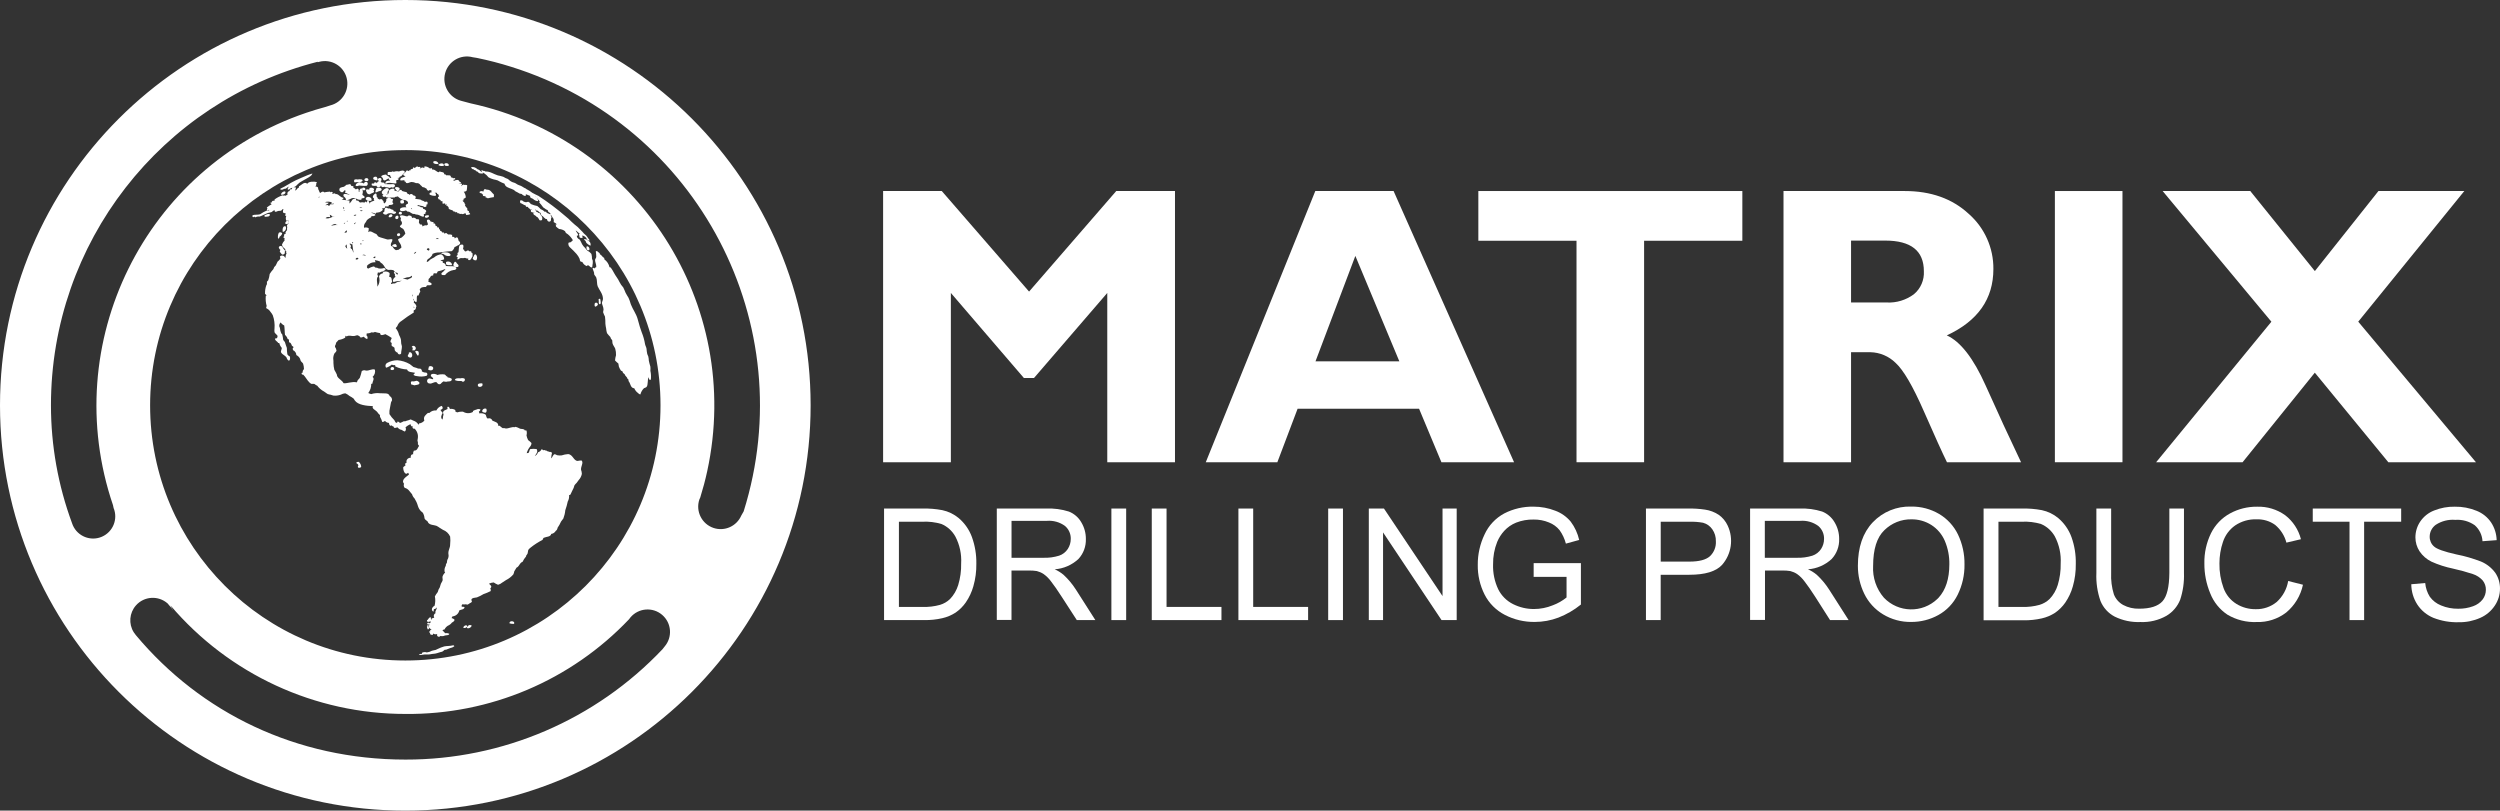 <?xml version="1.0" encoding="UTF-8"?> <svg xmlns="http://www.w3.org/2000/svg" id="Layer_2" viewBox="0 0 607.37 196.94"><rect x="0" y="0" width="607.37" height="196.94" fill="#333333" stroke="none"/><defs><style>.cls-1{fill:#fff;}</style></defs><g id="Layer_1-2"><path class="cls-1" d="M250.01,70.84l21.18-24.43h14.27v65.89h-16.45v-41.13l-17.8,20.66h-2.46l-17.74-20.66v41.13h-16.46V46.41h14.25l21.21,24.43Z"></path><path class="cls-1" d="M338.57,46.41l29.27,65.89h-17.65l-5.43-13h-29.51l-4.92,13h-17.39l26.61-65.89h19.02ZM339.96,87.77l-10.68-25.6-9.68,25.61h20.36Z"></path><path class="cls-1" d="M423.3,46.41v12.08h-23.87v53.81h-16.42v-53.81h-23.85v-12.08h64.14Z"></path><path class="cls-1" d="M433.3,46.41h29.43c6.38,0,11.57,1.85,15.56,5.54,3.86,3.38,6.05,8.28,6,13.41,0,7.26-3.77,12.63-11.32,16.12,3.33,1.51,6.48,5.56,9.43,12.16,2.95,6.6,5.82,12.82,8.61,18.66h-18c-1.07-2.17-2.95-6.3-5.62-12.4-2.67-6.1-4.96-10.01-6.86-11.74-1.63-1.61-3.82-2.54-6.11-2.59h-4.71v26.73h-16.41V46.41ZM449.71,58.49v15h8.68c2.36.12,4.68-.59,6.58-2,1.65-1.37,2.55-3.45,2.43-5.59,0-4.97-3.13-7.45-9.39-7.45h-8.3v.04Z"></path><path class="cls-1" d="M515.65,46.41v65.89h-16.42V46.41h16.42Z"></path><path class="cls-1" d="M598.7,46.41l-25.77,31.74,28.6,34.15h-21.29l-17.86-21.76-17.55,21.76h-21l28-34.14-26.42-31.75h21.29l15.69,19.45,15.45-19.45h20.86Z"></path><path class="cls-1" d="M214.78,150.65v-27.1h9.33c1.62-.04,3.23.09,4.82.39,1.47.31,2.85.98,4,1.94,1.45,1.24,2.56,2.83,3.21,4.63.74,2.07,1.1,4.25,1.06,6.44.03,1.85-.21,3.69-.72,5.47-.39,1.41-1.02,2.74-1.85,3.95-.67.96-1.51,1.79-2.47,2.46-.99.64-2.08,1.1-3.23,1.36-1.43.33-2.89.48-4.35.46h-9.8ZM218.37,147.45h5.79c1.42.05,2.84-.12,4.21-.5.91-.27,1.74-.75,2.43-1.41.93-.97,1.61-2.15,2-3.43.51-1.69.75-3.45.71-5.22.13-2.26-.35-4.52-1.4-6.53-.76-1.37-1.95-2.45-3.39-3.06-1.5-.44-3.07-.63-4.64-.55h-5.69v20.7h-.02Z"></path><path class="cls-1" d="M242.17,150.65v-27.1h12c1.87-.08,3.73.17,5.51.73,1.26.5,2.32,1.41,3,2.58.75,1.23,1.14,2.64,1.13,4.08.06,1.79-.58,3.54-1.8,4.86-1.58,1.47-3.62,2.36-5.77,2.51.78.35,1.51.8,2.16,1.35,1.15,1.07,2.16,2.28,3,3.6l4.71,7.38h-4.51l-3.65-5.64c-1.05-1.63-1.91-2.87-2.59-3.73-.51-.7-1.12-1.31-1.82-1.81-.5-.33-1.06-.57-1.64-.72-.66-.11-1.33-.15-2-.13h-4.16v12h-3.59l.02.04ZM245.76,135.51h7.71c1.3.05,2.6-.13,3.84-.51.87-.29,1.61-.87,2.11-1.63.47-.72.72-1.57.72-2.43.04-1.21-.48-2.37-1.4-3.16-1.27-.93-2.84-1.37-4.41-1.24h-8.58v9-.03Z"></path><path class="cls-1" d="M270.01,150.65v-27.1h3.59v27.1h-3.59Z"></path><path class="cls-1" d="M279.82,150.65v-27.1h3.59v23.9h13.34v3.2h-16.93Z"></path><path class="cls-1" d="M300.87,150.65v-27.1h3.59v23.9h13.34v3.2h-16.93Z"></path><path class="cls-1" d="M322.68,150.65v-27.1h3.59v27.1h-3.59Z"></path><path class="cls-1" d="M332.55,150.65v-27.1h3.68l14.23,21.27v-21.27h3.44v27.1h-3.68l-14.21-21.3v21.29h-3.46Z"></path><path class="cls-1" d="M372.6,140v-3.18h11.48v10.05c-1.64,1.33-3.48,2.4-5.45,3.17-1.84.7-3.8,1.06-5.77,1.06-2.52.03-5.01-.55-7.25-1.71-2.12-1.09-3.85-2.81-4.93-4.94-1.13-2.24-1.7-4.72-1.66-7.23-.02-2.55.55-5.08,1.65-7.38.99-2.17,2.66-3.95,4.76-5.09,2.21-1.14,4.67-1.71,7.15-1.66,1.82,0,3.62.33,5.31,1,1.45.54,2.73,1.46,3.72,2.65.99,1.32,1.68,2.83,2.05,4.44l-3.23.89c-.31-1.17-.82-2.27-1.52-3.25-.68-.85-1.58-1.5-2.59-1.89-1.18-.49-2.45-.73-3.73-.71-1.45-.03-2.9.22-4.25.75-1.1.44-2.09,1.13-2.89,2-.72.79-1.3,1.7-1.71,2.68-.69,1.73-1.03,3.59-1,5.45-.07,2.09.36,4.17,1.25,6.06.78,1.57,2.06,2.84,3.63,3.62,1.57.78,3.3,1.19,5.06,1.18,1.56,0,3.11-.31,4.55-.9,1.22-.45,2.35-1.09,3.36-1.91v-5h-8v-.15Z"></path><path class="cls-1" d="M399.88,150.65v-27.1h10.22c1.38-.03,2.76.06,4.12.26,1.2.17,2.34.6,3.35,1.27.94.67,1.69,1.57,2.17,2.62,1.48,3.18.93,6.92-1.38,9.55-1.47,1.59-4.12,2.39-7.95,2.39h-6.95v11h-3.59.01ZM403.47,136.44h7c2.31,0,3.96-.43,4.94-1.29,1-.94,1.54-2.27,1.46-3.64.03-1.04-.27-2.06-.86-2.91-.54-.79-1.34-1.35-2.26-1.6-1.1-.2-2.23-.28-3.35-.24h-6.93v9.69h0Z"></path><path class="cls-1" d="M425.18,150.65v-27.1h12c1.87-.08,3.73.17,5.51.73,1.26.5,2.32,1.41,3,2.58.75,1.23,1.14,2.64,1.13,4.08.06,1.8-.59,3.54-1.81,4.86-1.58,1.47-3.62,2.36-5.77,2.51.78.35,1.51.8,2.16,1.35,1.15,1.07,2.16,2.28,3,3.6l4.71,7.38h-4.51l-3.59-5.64c-1.05-1.63-1.91-2.87-2.59-3.73-.51-.7-1.12-1.31-1.82-1.81-.5-.33-1.06-.57-1.64-.72-.66-.11-1.33-.15-2-.13h-4.16v12h-3.59l-.03.04ZM428.77,135.51h7.71c1.3.05,2.6-.13,3.84-.51.87-.29,1.61-.87,2.11-1.63.47-.72.72-1.57.72-2.43.04-1.21-.48-2.37-1.4-3.16-1.27-.93-2.84-1.37-4.41-1.24h-8.58v9-.03Z"></path><path class="cls-1" d="M451.37,137.45c0-4.5,1.21-8.02,3.62-10.56,2.43-2.55,5.83-3.94,9.35-3.82,2.37-.03,4.71.59,6.76,1.79,1.99,1.18,3.59,2.92,4.59,5,1.08,2.27,1.62,4.76,1.58,7.27.04,2.55-.53,5.08-1.66,7.37-1.03,2.09-2.67,3.81-4.71,4.93-2.01,1.11-4.28,1.68-6.58,1.67-2.41.04-4.78-.6-6.84-1.85-1.97-1.19-3.56-2.93-4.56-5-1.03-2.12-1.56-4.44-1.55-6.8ZM455.07,137.5c-.16,2.82.78,5.59,2.63,7.72,3.51,3.66,9.33,3.79,12.99.28.09-.09.19-.18.28-.28,1.74-1.9,2.61-4.59,2.62-8.08.04-1.98-.34-3.96-1.12-5.78-.68-1.57-1.82-2.91-3.27-3.83-1.45-.91-3.12-1.38-4.83-1.36-2.45-.04-4.8.91-6.55,2.62-1.83,1.73-2.75,4.64-2.75,8.71Z"></path><path class="cls-1" d="M481.91,150.65v-27.1h9.33c1.62-.04,3.23.09,4.82.39,1.47.31,2.85.98,4,1.94,1.45,1.24,2.56,2.83,3.21,4.63.74,2.08,1.09,4.28,1.04,6.49.03,1.85-.21,3.69-.72,5.47-.39,1.41-1.02,2.74-1.85,3.95-.67.96-1.51,1.79-2.47,2.46-.99.64-2.08,1.1-3.23,1.36-1.43.32-2.89.48-4.35.46h-9.78v-.05ZM485.5,147.45h5.79c1.42.05,2.84-.12,4.21-.5.91-.27,1.74-.75,2.43-1.41.93-.97,1.61-2.15,2-3.43.51-1.69.75-3.45.71-5.22.13-2.26-.36-4.52-1.4-6.53-.76-1.37-1.95-2.45-3.39-3.06-1.5-.44-3.07-.63-4.64-.55h-5.69v20.7h-.02Z"></path><path class="cls-1" d="M527.01,123.55h3.58v15.66c.08,2.2-.23,4.4-.92,6.49-.65,1.64-1.82,3.01-3.34,3.91-1.93,1.09-4.12,1.61-6.33,1.51-2.15.09-4.29-.36-6.23-1.31-1.57-.82-2.79-2.16-3.46-3.8-.76-2.18-1.1-4.48-1-6.79v-15.67h3.59v15.64c-.08,1.76.14,3.52.66,5.2.42,1.1,1.22,2.01,2.25,2.58,1.2.64,2.55.95,3.91.91,2.67,0,4.55-.6,5.64-1.79s1.65-3.49,1.68-6.89v-15.65h-.03Z"></path><path class="cls-1" d="M555.91,141.15l3.59.91c-.56,2.64-1.99,5.01-4.06,6.74-2.05,1.58-4.58,2.4-7.16,2.32-2.5.11-4.97-.51-7.12-1.78-1.89-1.26-3.35-3.06-4.18-5.17-.96-2.3-1.45-4.77-1.43-7.26-.06-2.55.5-5.08,1.62-7.38,1.01-2.03,2.61-3.7,4.6-4.79,2.01-1.1,4.28-1.66,6.57-1.64,2.45-.08,4.85.65,6.84,2.07,1.89,1.46,3.24,3.51,3.83,5.83l-3.53.83c-.44-1.69-1.4-3.19-2.74-4.31-1.31-.94-2.9-1.41-4.51-1.35-1.85-.07-3.68.46-5.22,1.5-1.39.98-2.42,2.38-2.95,4-.57,1.68-.85,3.43-.85,5.2-.04,2.04.3,4.08,1,6,.58,1.6,1.68,2.96,3.13,3.85,1.41.86,3.02,1.3,4.67,1.28,1.85.05,3.66-.57,5.1-1.74,1.48-1.34,2.47-3.14,2.8-5.11Z"></path><path class="cls-1" d="M570.81,150.65v-23.9h-8.93v-3.2h21.48v3.2h-9v23.9h-3.55Z"></path><path class="cls-1" d="M585.82,141.94l3.38-.3c.1,1.19.49,2.33,1.12,3.34.69.95,1.64,1.68,2.73,2.11,1.32.55,2.73.82,4.16.8,1.23.02,2.46-.19,3.62-.61.93-.32,1.74-.9,2.34-1.67.5-.67.77-1.48.77-2.32.02-.81-.25-1.59-.74-2.23-.65-.74-1.5-1.3-2.44-1.6-1.58-.52-3.19-.96-4.82-1.32-1.8-.37-3.55-.93-5.23-1.69-1.17-.57-2.17-1.44-2.89-2.52-.65-1-1-2.17-1-3.37,0-1.36.4-2.7,1.16-3.83.83-1.23,2.01-2.18,3.4-2.71,1.59-.64,3.29-.95,5-.92,1.82-.03,3.62.31,5.31,1,1.44.57,2.68,1.57,3.54,2.86.83,1.27,1.29,2.75,1.33,4.27l-3.44.26c-.08-1.49-.76-2.89-1.88-3.88-1.38-.97-3.04-1.43-4.72-1.31-1.67-.14-3.33.28-4.74,1.19-.93.67-1.48,1.73-1.49,2.87-.02.92.36,1.8,1.05,2.4.67.63,2.47,1.27,5.41,1.93,2.05.4,4.05.98,6,1.73,1.39.58,2.6,1.54,3.49,2.76.76,1.14,1.15,2.48,1.13,3.85,0,1.45-.43,2.87-1.24,4.08-.87,1.32-2.11,2.37-3.56,3-1.64.73-3.42,1.09-5.22,1.06-2.1.06-4.2-.3-6.16-1.07-1.59-.66-2.95-1.78-3.9-3.22-.95-1.47-1.46-3.19-1.47-4.94Z"></path><path class="cls-1" d="M196.94,98.47c0,54.38-44.09,98.47-98.47,98.47S0,152.85,0,98.47C0,44.09,44.09,0,98.47,0c0,0,0,0,.01,0C152.86,0,196.94,44.08,196.94,98.46h0ZM98.47,36.47c-34.24,0-62,27.76-62,62s27.76,62,62,62,62-27.76,62-62c0-34.24-27.75-62-61.99-62.01h-.01ZM42.09,148.35c-.27-.48-.6-.92-1-1.3l-.35-.43c-2.26-2-5.71-1.8-7.71.46-1.61,1.82-1.83,4.48-.53,6.54l.5.68c15.79,18.88,39,30.24,65.52,30.24,23.62.03,46.2-9.67,62.44-26.82l.51-.65c1.96-2.29,1.69-5.73-.6-7.69-2.29-1.96-5.73-1.69-7.69.6l-.36.47c-14.13,14.87-33.79,23.2-54.3,23-21.98.02-42.86-9.62-57.1-26.36M169.9,121.37c-.94,2.86.61,5.95,3.47,6.9,2.69.89,5.61-.43,6.73-3.03l.57-1c14.23-45.42-11.06-93.78-56.48-108.01-2.73-.86-5.51-1.58-8.32-2.16l-1-.16c-2.92-.79-5.93.94-6.72,3.86-.79,2.92.94,5.93,3.86,6.72l2.33.62c40.54,8.8,66.28,48.8,57.48,89.35-.47,2.17-1.04,4.31-1.7,6.42l-.22.49ZM77.2,15C39.06,24.74,12.37,59.1,12.38,98.47c0,9.78,1.74,19.48,5.13,28.66l.18.48c1.19,2.72,4.36,3.97,7.08,2.78,2.68-1.17,3.94-4.27,2.83-6.97l-.16-.73c-13.34-39.28,7.68-81.95,46.97-95.29,1.52-.52,3.05-.98,4.6-1.4l1.28-.41c2.92-.75,4.68-3.73,3.93-6.65s-3.73-4.68-6.65-3.93c-.13.03-.26.07-.39.11"></path><path class="cls-1" d="M96.41,59.92c.01-.26-.12-.5-.35-.63-.29.02-.56.12-.8.29.22.41.74.56,1.15.34ZM96.53,53.21c.39-.11.43-1.05-.23-.77-.38.17-.41.95.23.77ZM144.53,73.66c-.09.2-.17.76.1.84.28-.06.52-.25.63-.51.01-.24-.18-.45-.42-.46-.13,0-.25.05-.34.14h.03ZM95.15,51.81c.13.06.26.11.39.14.27.07.56-.05.7-.29,0-.26-.36-.34-.6-.3,0-.13-.03-.25-.1-.36-.31-.06-.6-.18-.86-.36h-.39c-.13-.07-.26-.13-.4-.18-.53,0-.43.47-.54,1-.14.06-.26.15-.35.27.18.33.56.49.92.38.11-.09.23-.17.35-.24.29-.09.59-.11.88-.06ZM103.35,51.9c.06-.1.06-.22,0-.32.57-.3-.18-.82-.59-.88.12-.31-.18-.4-.5-.34-.21-.22-.52-.32-.82-.29-.03-.1.02-.21.12-.26.39.13.8.22,1.21.28.08.07.17.13.27.18.47.11.81-.28.43-.5.14-.01.27-.06.38-.14.05-.18.05-.37,0-.55-.18-.13-.43-.13-.61,0-.2-.21-.47-.34-.76-.36-.3-.46-1.29-.18-1.67-.55.51-.22,0-.73-.42-.7-.12-.25-.39-.39-.66-.33-.05.1-.14.17-.25.2-.07,0-.06-.16-.14-.19h-.26c-.07-.15-.21-.32-.31-.47-.38-.07-.75-.16-1.11-.28-.11-.55-.73-.19-.84.13-.34-.05-.67-.13-1-.22.26-.81-1-.41-1.24-.14-.09.28-.16.56-.19.85-.25,0-.33.44-.54.22.07-.07.21-.08.29-.14.04-.16.04-.33,0-.49.44-.29.49-.89-.17-.9h-.11c-.44.17-.82.48-1.09.87v.36c.09.16.25.28.43.31-.63.12,0,.88.41.47.12.06.24.15.33.25.17-.01.35-.01.52,0h0c.49.04.97.04,1.46,0,0-.27.59-.08.7-.29.37.38.81.69,1.3.89.46-.06.91.14,1.19.51v.42c-.29.02-.53.25-.56.54.07.11.13.23.18.35-.72-.13-1.93.11-1.46.77.03.05.08.08.13.11.42.07.84.01,1.23-.16.12.11.26.22.4.31.68-.09.94.69,1.67.55.2.13.45.19.69.17.57.07,1,.57,1.54.49.1-.19.1-.42,0-.61.15,0,.29-.05.42-.12ZM99.83,50.58c.14-.02.27.08.3.22-.12.07-.25-.1-.3-.21h0ZM95.12,52.06c-.33-.05-.64.19-.69.52,0,.05,0,.1,0,.15.46.27,1.33-.31.7-.66h-.01ZM96.82,57.37c.55,0,.54-.86-.06-.68-.19.02-.33.19-.31.38.02.19.19.33.38.31h-.01ZM95.52,44.73c-.67.04-1.33.04-2,0-.07-.28-.35-.46-.64-.39-.05.01-.1.03-.15.06-.12.19-.17.42-.14.64,0,.18.09.34.25.42.2,0,.39-.04.58-.09.1.03.2.07.3.12h.08c.07-.01.14-.01.21,0,.23.07.46.13.69.17.15,0,.2-.15.35-.18.75.44,1.36-.66.47-.75ZM96.72,46.4c.24-.11.39-.36.37-.63-.08-.3-1.14-.55-1.17,0,.31.16.32.74.8.63ZM91.41,45.77c0,.3-.19.51-.2.77,0,.05,0,.1,0,.15.03.03.06.05.1.06.2-.02.38-.1.54-.22.23-.04.45-.11.67-.19.55-.39-.07-.8-.61-.78-.19,0-.37.07-.5.21ZM145.41,72.82c.16.26-.11,1.09.3,1.09s.18-.91.11-1.3c-.15-.07-.33,0-.4.15,0,.02-.02.04-.02.06h0ZM144.01,63.38c0-.16-.15-.32-.18-.51,0-.4-.05-.8-.15-1.19-.25-.32-.56-.57-.93-.74-.22-.21-.42-.44-.58-.69-.3-.26-.55-.57-.75-.91-.17-.38-.35-.75-.56-1.11-.23-.1-.43-.26-.58-.46-.1-.15-.15-.33-.14-.51.13.02.27-.03.35-.14-.12-.46-.53-.78-.63-1.14.4.23.66.62,1.07.84-.1-.01-.19-.01-.29,0,.08.27.14.55.16.84.21.17.5.21.75.1,0-.19-.05-.38-.15-.54.55.04,1.02.41,1.2.93.15.19.36.31.6.33.01-.22-.09-.43-.28-.54-.14-.26-.32-.51-.52-.73-.15-.18-.39-.31-.52-.46-.22-.28-.47-.54-.73-.79-.29-.25-.52-.56-.77-.78-.54-.42-1.06-.86-1.55-1.33-.47-.49-.97-.95-1.51-1.37-2.06-1.78-4.23-3.41-6.51-4.89-.49-.27-1.06-.47-1.49-.75-.41-.32-.85-.6-1.31-.84-.14,0-.21-.21-.33-.22-.44-.16-.78-.49-1.22-.66-.23-.12-.45-.12-.67-.26-.21-.15-.43-.28-.66-.4-.45-.1-.88-.29-1.26-.57-.14-.15-.3-.28-.47-.4-.19-.09-.4-.14-.59-.24s-.35-.21-.53-.3c-.44-.14-.89-.26-1.34-.34-1-.3-1.84-1-3.05-.95-.07-.08-.17-.13-.27-.15h-.26c-.08-.11-.22-.18-.36-.18-.12.44.27.53.61.75.41.27.78.61,1.08,1,.54.3,1.13.51,1.74.61.33.06.65.19.92.38.38.21.78.39,1.19.54.1.15.14.34.24.48.44.57,1.4.68,2.05,1.05.15.08.25.25.4.34s.34.15.53.27c.17.12.34.22.53.3.15.05.32,0,.46.08.22.26.53.43.86.49.16-.09.21-.3.11-.45,0,0,0,0,0,0,.42.11.8.36,1.15.44-.07.07-.11.16-.12.26.2.2.46.35.73.43.31.33.74.53,1.19.57.21-.33-.25-.6-.23-.83.18.39.52.6.72,1-.14,0-.13.08-.12.2.26.26.5.54.71.85.13.23.33.42.57.53.22.2.48.35.76.43,0,.54.42.53.65.78-.04.09-.06.19-.05.29-.25-.3-.87-.2-1-.67-.12-.04-.24-.04-.36,0-.25-.28-.57-.49-.93-.61-.26-.28-.54-.54-.84-.78-.54-.1-1.07-.27-1.58-.49-.15-.25-.38-.44-.64-.56-.17.02-.33.06-.49.12h-.12c-.14-.07-.3-.1-.46-.11-.19-.25-.5-.39-.82-.36-.13.21-.13.47,0,.68.48.12.75.47,1.25.57.02.13.08.26.18.35h.42c0,.4.44.31.51.63.23-.01.45.06.63.2-.13-.06-.28-.09-.42-.08-.27.7.65.61,1.06.64-.15.03-.3.03-.45,0-.18.51.28.6.58.82.06,0,.1.18.17.22s.15,0,.2.06c.21.23.38.48.52.76.19.07.41.05.58-.06.18-.4.07-.87-.27-1.16-.18-.32-.23-.64-.64-.59-.08-.09-.18-.17-.27-.25h-.26c.18-.32-.4-.41-.09-.58.07.08.05.28.2.28h.13c.41.07.47.52.89.57-.03.37.2.72.55.85.19.24.42.45.67.62.11,0,.22.01.32.05,0,.62.75.85.95.29-.03-.28.03-.57.16-.82-.11-.15-.2-.33-.25-.51.21.11.36.3.41.53.33.31.46.78.34,1.22.31.14.59.34.83.58-.16,0-.27-.07-.35,0,.01.1.04.19.07.28.01.07.01.13,0,.2.23.23.49.44.77.62.52.03,1.02.21,1.44.53.09.11.1.27.18.38.14.14.3.25.47.34.5.41.93.91,1.26,1.47-.17.19-.36.36-.56.51-.18,0-.35.04-.51.12-.09.38.02.78.3,1.06.58.52,1.13,1.07,1.65,1.65.31.36.57.76.76,1.2.12.55.06.69.65.75.21.46.6.82,1.07,1,.48-.58.7.37,1.25.34.12-.14.17-.33.14-.52.08-.35.11-.71.08-1.07ZM130.01,47.7c.13.02.24.1.3.22-.1-.04-.18-.12-.23-.22h-.07ZM97.59,52c.11-.17.06-.39-.11-.5-.07-.04-.15-.06-.23-.05-.2,0-.37.17-.37.37,0,.05,0,.09.03.14.11.11.25.16.4.16.11,0,.21-.04.28-.12ZM98.1,49.32c.1-.23.06-.5-.09-.7-.23-.04-.46-.02-.68.06-.13.24-.11.53.06.74.24.05.48.03.71-.06v-.04ZM106.53,39.75c-.13-.45-.6-.71-1.05-.59-.07.02-.14.05-.2.09-.02.12-.02.23,0,.35.36.26.83.33,1.25.19v-.04ZM117.45,46.31c-.01.09-.01.17,0,.26-.31-.23-.74-.19-1,.1.14.21.38.33.63.33.04.15.16.26.3.31-.06.07-.08.17-.05.26.19.1.41.13.62.07-.02.12,0,.25.06.36.18-.03.37.04.49.18.49-.12.98-.22,1.48-.29.03-.22.03-.43,0-.65-.56-.42-.76-1.23-1.76-1.16-.15-.14-.73-.23-.64.19.01,0-.14-.03-.13.08v-.04ZM115.07,41.09c.06.26.25.2.46.3.05,0,.11.16.2.22s.25.07.33.12.21.29.34.34c.32.1.67.13,1,.06-.06-.23-.26-.39-.5-.4-.24-.3-.57-.52-.93-.64-.37-.39-.91-.57-1.44-.5-.02,0-.04,0-.06,0,.03.32.29.56.61.55v-.05ZM118.07,100.21c.2-.26.22-.62.06-.91-.37-.15-.79.02-.94.38-.04.09-.06.18-.06.28.23.22.56.33.88.29l.06-.04ZM117.24,93.28c-.07-.17-.23-.19-.56-.14s-.62.08-.6.45c.02.71,1.38.41,1.14-.27l.02-.04ZM142.81,58.4c-.24-.25-.59-.35-.92-.26v.1c.29.16.49.44.55.76.29.29.63.53,1,.7.17-.53-.12-1.09-.65-1.26,0,0,0,0,0,0l.02-.04ZM158.01,90.08c.03-.33.03-.67,0-1-.15-.48-.28-.97-.38-1.47-.01-.34-.05-.67-.13-1-.06-.2-.18-.38-.25-.6-.09-.43-.15-.86-.18-1.29-.07-.44-.28-.7-.36-1.12-.16-.99-.44-1.97-.82-2.9-.1-.22-.24-.69-.31-.91l-.16-.49c-.19-.62-.34-1.24-.52-1.85-.37-1.27-1.16-2.28-1.61-3.45l-.09-.25c-.13-.48-.3-.96-.51-1.41-.22-.41-.51-.79-.7-1.2s-.34-.88-.57-1.3c-.38-.41-.7-.88-.95-1.39-.34-.77-.85-1.31-1.26-2.08-.26-.47-.54-1-.83-1.37-.09-.05-.19-.08-.3-.09-.17-.76-.61-1.43-1.24-1.89,0-.13-.03-.27-.08-.39-.45-.16-.57-.69-1-.83-.01-.23-.16-.43-.38-.5-.09-.13-.22-.24-.37-.3-.06,0-.24,0-.26.11.07.42.11.84.11,1.26,0,.31-.28.51-.29.79,0,.55.33,1.07.3,1.74-.18.03-.33.14-.41.31-.14-.11-.31-.16-.49-.14,0,.38.29.81.37,1.25,0,.1,0,.19,0,.29.1.29.39.52.52.82.24.57.12,1.59.34,2.12.39.93,1.28,1.81,1.29,3.06,0,.35-.24.68-.25,1s.39,1,.39,1.61c0,.21-.12.43-.11.62.12.37.28.73.46,1.08.07.58.11,1.16.1,1.74,0,.37.13.77.18,1.16.03.38.1.76.21,1.12.25.33.52.64.81.94.07.11.07.25.14.38s.25.28.32.41v.06c.07.25,0,.54.1.78.15.46.48.81.63,1.21.15.51.21,1.05.19,1.58-.12.41-.21.84-.24,1.27.25.27.52.53.81.75.06.25.1.51.13.77.13.35.31.69.53,1,.1,0,.19.03.29.05.07.33.28.61.58.76.11.51.59.62.69,1.14.07.03.14.07.2.12.04.14.06.28.05.42.51.53.43,1.71,1.4,1.76.19.47.51.87.92,1.16.13.18.34.31.56.34.14-.58.45-1.11.88-1.53.2-.06.39-.14.57-.25.52-.52.17-1.73.58-2.42.02.21.07.42.15.61.12.04.24.04.36,0,.09-.72.05-1.46-.11-2.17ZM142.49,59.91c-.11.45.14,1,.56.88s-.04-1.23-.56-.88ZM107.85,40.25v-.07c0-.75-1.15-.52-1.36-.07.41.25.91.3,1.36.14ZM98.24,42.25c-.61.06-.07.58.28.51-.32.43-1.33.22-1.29,1,.23.24.81-.1,1.07.09-.05.07-.05.16,0,.23.09.06.19.1.3.12-.02.06-.02.13,0,.19.48.32.89-.15,1.35-.18.39,0,.77.1,1.11.28h.1c.4-.06.79.13,1,.48.18.13.34.29.47.47.16.05.32.09.49.11.13.11.29.19.46.24.13.31.46.78.79.39.2.01.4.06.58.14-.08,0-.16,0-.15.14.02.09.05.18.11.25-.37,0-.7.2-.53.54.09.18,1.42.54,1.56.2,0-.27-.12-.52-.35-.67.19.06.39.09.59.07,0,.08,0,.15,0,.23.1.07.21.12.33.15,0,.23.15.29.15.51-.12.03-.22.1-.28.21.03.19.11.37.24.51.08.03.18.03.26,0,0,.14.13.13.21.19-.09.06,0,.21,0,.26.1,0,.21-.03.3-.08h0c0,.17.13.13.2.19-.13.13-.14.33-.01.47,0,0,0,0,.01.01.19-.02.39-.05.58-.09-.06.1-.06.22,0,.32h.16c.11,0,0-.2.12-.2.03.15.03.31,0,.46.09.06.2.06.29,0,0,.24.12.25.24.31-.16.84,1,.51,1.21,1.09.12.04.24.04.36,0,.02.1.08.18.17.22.11-.02.22-.06.32-.11,0,.12.04.24.14.32.37-.13.48.35.88.09.19.28.72,0,.9-.1.08.06.17.1.26.12-.04.09-.04.2,0,.29.34.02.68-.04,1-.17v-.07c-.05-.19-.19-.34-.37-.41.07-.06.11-.16.09-.26-.11-.07-.23-.11-.36-.12.06-.14,0-.29-.11-.38.05-.08.07-.17.05-.26-.29-.06-.29-.45-.57-.53.05-.08.09-.17.12-.26,0-.13-.16-.1-.17-.22,0-.05,0-.09,0-.14-.09-.32-.43-.38-.53-.68.09.02.19-.01.26-.08,0-.16-.06-.21,0-.36.25,0,.3-.24.54-.28-.02-.52-.2-1.02-.51-1.44.28.04.56-.07.73-.29.07-.42.1-.84.11-1.27-.2-.09-.43-.11-.65-.07-.07-.04-.15-.07-.23-.09-.24.08-.44.22-.6.41,0-.25.23-.22.21-.43-.05-.45-.69-.07-.79-.23.2.01.39-.04.55-.15v-.11c-.12-.1-.26-.18-.4-.24-.12-.6-.94-.37-1.3-.14,0-.09-.15-.13-.2-.22.16-.08.33-.14.51-.18v-.13c-.08-.23-.33-.17-.55-.11-.1-.17-.3-.25-.49-.18,0-.72-.52-.5-1.16-.54-.09-.19-.3-.29-.5-.24.12-.63-.73-.49-1.1-.7-.08.05-.16.12-.22.2-.55-.09-.81-.62-1.36-.66-.08-.01-.17-.01-.25,0,.02-.13-.02-.26-.11-.35-.12,0-.23.04-.32.11-.04-.05-.11-.08-.17-.06-.33-.3-.75-.46-1.19-.47-.01.04-.05.08-.09.1.02.11.02.21,0,.32-.18-.08-.37-.14-.56-.17-.15.16-.35.25-.57.25.1-.09.22-.16.15-.33-.16-.07-.33-.07-.49,0-.31-.37-.66.08-.86.26-.09-.15-.27-.2-.43-.14-.03.09-.03.2,0,.29-.2.02-.4.08-.58.18.01.07.01.13,0,.2-.12-.03-.23-.03-.35,0,0,.08,0,.15,0,.23-.18-.12-.38-.19-.59-.21-.11.18-.26.32-.37.5-.09-.02-.17-.02-.26,0-.04.13-.02.28.06.39v-.04ZM115.76,63.17c.25-.43.19-.98-.15-1.35-.33-.13-.42.19-.5.41-.13.17-.23.38-.27.59.16.35.56.52.92.39v-.04ZM104.22,52.49c0-.26-.28-.21-.53-.18s-.5.11-.47.34c.07.5,1.02.19,1-.16ZM109.01,40.27c.2-.6-.74-.82-1.06-.44-.07.56.66.56,1.06.44ZM110.53,92.35c.4.18.84.25,1.27.21.1-.01.19-.01.29,0,.1.07.2.13.3.18.27.04.51-.15.55-.42.01-.11,0-.22-.06-.31-.31-.17-.67-.2-1-.09-.58-.06-1.29-.07-1.38.43h.03ZM114.47,61.05h-.46c-.04-.07-.1-.14-.17-.19-.24-.05-.49.05-.64.25-.12-.06-.28-.08-.39-.15.02-.11-.01-.23-.08-.32,0-.07-.23,0-.26-.05.05-.33.3-1-.08-1.16-1.15-.18-.83,1-1,1.88-.31,0-.29.45-.17.65-.18.03-.32.19-.31.37.09.07.19.13.3.15,0,.19-.24.44,0,.58.19-.06.37-.17.51-.31.37-.13.82.06,1.23-.11.26.13.56.2.85.19-.06.1-.08.22-.05.33.69.24.78-.58,1.07-.92-.09-.32.19-.75-.3-.86.04-.11.01-.24-.08-.32h.03ZM111.01,64c-.15-.2-.23-.52-.57-.37-.15.24-.26.51-.33.79.13.18.3.33.5.43.22.04.46.04.68,0,.31-.45-.09-.64-.28-.85ZM94.95,89.86c.44.15.9,0,.79-.42-.09-.23-.35-.34-.58-.25s-.34.35-.25.58c.01.03.03.06.05.09ZM104.05,89.79c.39.32,1.36.28,1.18-.5-.18-.38-1-.53-1.13,0,0,.09.17,0,.16.06-.16.09-.25.26-.25.44h.04ZM99.05,86.52c.15.21.38.34.63.36.84,0,.48-1.75-.37-1.19.14.37-.3.44-.22.83h-.04ZM104.37,93.18c.58.11,1.06-.46,1.67-.33.24.27.46.69,1,.42.2-.24.43-.44.69-.61.17,0,.41.11.65.1s.25-.07.39-.08c.6,0,1-.06,1-.62-.29-.22-.64-.35-1-.35,0-.26-.2-.23-.34-.34-.1-.14-.23-.27-.37-.38-.6-.11-1.22-.07-1.81.11-.32-.29-1.64-.5-1.58.16,0,.33.68.41.55.88-.2-.02-.4-.07-.59-.14-.31-.15-.68-.01-.82.3s-.01.68.3.82c.1.04.2.06.31.06h-.04ZM100.66,93.62c.11-.02.22-.04.32-.07.48-.08,1-.12.92-.59-.16-.23-.4-.4-.67-.46-.23.03-.45.09-.67.16-.32,0-.67-.1-.74.2,0,.14.06.34.05.52.29.03.63.22.83.24h-.04ZM100.01,84.31c.48.1.17.54.16.81h.55c.13-.09.22-.22.28-.37.15-.62-.75-1.05-.99-.44ZM100.86,85.41c.17.35.38.69.62,1,.3,0,.33-.64.19-1-.16-.12-.66-.35-.78,0h-.03ZM103.62,91.3c.2-.12.27-.38.15-.59-.05-.09-.14-.16-.24-.19-.38.02-.75-.09-1.05-.32.02-.1.02-.19,0-.29-.09-.13-.21-.25-.34-.34-.33.03-.66-.03-.95-.19-.25-.1-.58-.14-.75-.23s-.55-.47-.87-.68c-.93-.54-1.97-.87-3.05-.95-.86.01-1.71.24-2.47.65-.38.21-.52.69-.31,1.07.02.03.04.07.06.1.52-.16.99-.42,1.4-.77.25.16.56.19.84.1-.06.11-.06.25,0,.36.89.44,1.86.68,2.85.73.23.71,1.18.64,1.91.8,0,.29-.39.26-.3.56.24.17.53.26.82.26.77.16,1.57.13,2.33-.08h-.03ZM65.58,52.11c-.33-.34-1,.08-1.32.21-.04.12,0,.25.08.35.56-.05,1.21.05,1.24-.56ZM141.29,111.87c-.32,0-.63.04-.94.11-1,0-1.16-1.57-2.33-1.66-.54.04-1.07.14-1.58.32-.37.04-.74.02-1.11-.05-.17-.11-.36-.2-.56-.24-.44.05-.54.83-.87,1,.03-.45.1-.9.21-1.34-.19-.19-.46-.27-.72-.23-.11-.11-.26-.17-.42-.15-.08,0-.16-.15-.24-.18s-.15,0-.23,0-.35-.31-.55,0c-.05-.17-.19-.29-.37-.31-.17.36-.49.64-.88.75-.12.4-.4.73-.77.91.26-.45.87-1,.45-1.7-.51-.08-1.04-.08-1.55,0-.25.21-.19.7-.42.92-.15.04-.3.07-.45.09.16-.61.46-1.18.87-1.66.19-.23.29-.52.29-.82-.24-.26-.52-.5-.81-.71-.19-.36-.32-.75-.4-1.15.11-.38.11-.79,0-1.17-.12-.07-.27-.07-.39,0-.16-.47-.68-.32-1.15-.44-.35-.2-.73-.36-1.12-.47-.06.04-.12.07-.19.1-.82-.13-1.45.34-2.19.31-.09,0-.18-.07-.3-.08s-.35,0-.45,0c-.27-.17-.51-.37-.74-.59-.15,0-.27.1-.32,0,0-.88-.86-.93-1.44-1.24-.13-.43-.58-.67-1.01-.54-.03,0-.05.02-.08.03-.45-.08-.33-.77-.62-1-.45-.25-.97-.34-1.47-.24.01-.15-.02-.3-.11-.42.2-.11.35-.3.4-.53-.29-.16-.65-.16-.94,0-.31.07-.61.19-.89.36.02.08.02.15,0,.23-.76.43-1.69.4-2.43-.07-.48-.03-.96.03-1.42.18-.16-.08-.32-.17-.47-.27.05-.09.06-.19.05-.29-.39-.26-.88-.36-1.34-.27-.08-.61-.82-.85-.55,0-.46.31-1.05.27-1.1.89,0,.17.11.32.12.51-.02.11-.06.22-.11.33,0,.29-.05.58-.16.85-.57-.44-.19-1.23.07-1.62-.21-.22-.39-.46-.55-.72.22-.07.4-.2.54-.38.02-.23-.07-.46-.25-.61-.57.18-1.03.59-1.29,1.12-.62-.08-1.25.14-1.69.59h-.36c-.48.45-1.22.92-.86,1.85-.31.4-.77.65-1.27.7-.07.1-.12.21-.15.33-.27-.48-.71-.84-1.24-1-.21-.12-.43-.22-.66-.3-.13,0-.37.18-.61.22-.23.05-.46.12-.68.22h-.39c-.29.17-.6.31-.92.42-.15-.16-.33-.28-.53-.37-.1.07-.15.18-.15.3-.42.18-.55-.39-.7-.62-.46-.43-.86-.93-1.19-1.47-.04-.54.01-1.08.15-1.6.09-.42.17-.79.21-1.11s.25-.45.27-.66c.04-.42-.18-.82-.56-1-.3-.88-1.17-.6-2.36-.69-.72-.09-1.45-.02-2.13.21-.25-.06-.49-.15-.72-.26.49-.65.75-1.45.72-2.26.08.04.18.04.26,0,.05-.61.64-1.27.06-1.65.5-.44.72-1.12.58-1.77-.63-.32-1.42.33-2.2.22-.33-.14-.71-.09-1,.13-.12.54-.27,1.08-.46,1.6-.15.28-.44.46-.59.74-.01.15-.08.29-.18.4-1-.31-2.5.36-3.2.19-.32-.7-1.23-1-1.56-1.75-.05-.12,0-.26-.08-.38-.18-.38-.37-.75-.59-1.11-.13-.55-.21-1.11-.22-1.67,0-.16,0-.32,0-.48-.03-.19-.05-.39-.05-.58,0-.45.1-.88.31-1.28.2-.17.37-.37.49-.6-.03-.34-.15-.66-.36-.93-.04-.23.03-.47.17-.65.06-.15.05-.32.11-.43.18-.23.38-.44.59-.64.57-.07,1.11-.26,1.6-.55-.03-.18.02-.36.14-.49.03.1.12.17.23.18.55-.38,1.2,0,1.84-.1.23-.08.47-.14.71-.19.34.08.64.28.83.58.27-.04.52-.11.77-.22.21.28.5.48.83.58.18-.35.06-.78-.27-1,0-.08.2-.07.19-.2s-.13-.18-.06-.18c.42.02.85-.07,1.22-.27.26.1.54.07.77-.09.42.13.85.23,1.28.3,0,.77.86.4,1.27.24.54.27,1.07.59,1.56.94-.14.41-.64,1,0,1.19-.07.25-.07.5,0,.75.24.1.47.25.66.43.07.21,0,.4.06.58.14.29.39.52.7.62.03.26.26.44.52.41.13-.01.25-.09.33-.19,0-.63.22-1.18.19-1.79-.04-.22-.09-.43-.16-.64-.07-.36,0-.75-.11-1.13-.1-.35-.25-.68-.43-1-.13-.6-.41-1.15-.81-1.62.14-.16.25-.35.4-.5.17-.52.52-.97,1-1.24.96-.74,1.96-1.43,3-2.06-.04-.18-.04-.37,0-.55.22-.03.4-.18.48-.38.01-.21.07-.41.17-.59-.1-.37-.33-.68-.65-.88.11-.29.04-.61-.16-.84.06-.02.12-.05.16-.1-.06.39.21.75.6.8.02,0,.03,0,.05,0,.17-.42,0-1.17.16-1.59.11.02.22.02.33,0,.1-.21.19-.43.26-.66.09-.09.16-.2.18-.33-.07-.15-.12-.32-.15-.48.12-.23.32-.42.57-.51.29-.08.6-.11.9-.1.23-.05.13-.32.37-.4s1,.14,1.06-.27-.63-.44-.84-.68c.12-.16.15-.37.08-.55.27-.21.48-.49.62-.8.19-.01.38-.06.55-.15.01-.11.01-.21,0-.32.14-.16.36-.21.56-.13.09.02.18.02.27,0,.11-.16.2-.32.27-.5.59-.1,1.16-.28,1.7-.52.06.05.11.12.14.19-.09.07-.21.1-.32.11-.05.37-.72.49-.65.87s.5.23.88.26c.5-.66,1.24-1.1,2.06-1.22.34,0,.75-.12.69-.55-.24-.25-.57-.38-.92-.38-.54.02-1.08,0-1.62-.06,0-.42-.35-.76-.77-.75h0c.04-.13.04-.26,0-.39-.21-.04-.41-.14-.56-.3.31.03.62-.03.9-.17.05-.52-.25-1.02-.73-1.23-.64.08-1.24.35-1.72.78-.35.16-.68.35-1,.56-.19.26-.45.46-.76.55-.04-.4.2-.77.58-.9.28-.22.53-.49.74-.78.01-.1.03-.19.05-.29.52-.27,1.11-.39,1.7-.36l.85-.12c.71-.1,1.43-.17,2.15-.2.33-.25.57-.6.67-1,.23-.06.45-.17.64-.32.27-.07.51-.23.69-.45.1-.28-.04-.59-.32-.7-.12-.37-.13-.91-.52-.89-.17.06-.32.15-.44.28.02-.19-.11-.37-.31-.39-.08,0-.16,0-.22.05-.12-.15-.15-.35-.08-.52-.32-.12-.66-.16-1-.12-.16-.11-.32-.24-.47-.37-.15.03-.29.1-.41.21-.02-.12-.09-.24-.18-.32-.13-.02-.26-.02-.39,0-.05-.23-.26-.4-.5-.4.01-.1.01-.19,0-.29-.1-.06-.2-.11-.3-.15.07-.11.07-.25,0-.36-.12-.03-.24-.03-.36,0,0-.36-.26-.37-.48-.47.04-.18-.02-.37-.15-.51-.11,0-.21,0-.32,0,.05-.1.05-.22,0-.32-.26-.04-.51-.1-.75-.2-.05-.28-.31-.48-.6-.43,0,0,0,0,0,0-.48.12-.1.66,0,1.08,0,.06,0,.12,0,.18-.12-.09-.18.09-.25.14-.38-.06-.76.03-1.06.27,0-.18-.08-.35-.21-.48h-.42c0-.21-.23-.27-.25-.51s.21-.64-.13-.77c-.15.02-.31.02-.46,0-.24-.35-.69-.48-1.08-.31,0-.14-.09-.24-.11-.38-.19-.15-.42-.24-.66-.23-.12,0-.22.19-.35.21-.46.08-1.11-.41-1.68-.18l-.17.09c.04.2.14.39.28.54,0,.15-.1.32-.08.46s.27.34.31.57c0,.15,0,.3,0,.45-.24.12-.42.34-.5.6.24.21.51.38.8.52.27.34.45.75.53,1.18-.26.35-.56.67-.9.94-.3.09-.59.22-.86.39.12.85.81,1.08.8,2.07-.23.18-.5.33-.73.52-.2,0-.39.02-.58.09-.38-.21-.68-.54-.85-.94-.11-.02-.23-.04-.34-.07-.26-.77.42-1,.29-1.66-.46-.08-.83.13-1.23.05-.36-.09-.71-.19-1.06-.32-.36-.09-.71-.21-1.05-.35-.19-.19-.37-.4-.51-.63-.16-.09-.32-.16-.49-.21-.51-.25-1-.69-1.53-.26.12-.3.17-.63.15-.95-.34-.21-.76-.25-1.14-.12-.09-.49.06-.99.41-1.34.15-.2.23-.44.3-.53.29-.27.63-.5,1-.66,0-.11.1-.21.15-.33.31.1.66.02.9-.2,0-.34-.85-.43-1.06-.67.39.07.78.17,1.15.31.12,0,0-.2.09-.23.31-.03.63-.08.93-.17.26-.13.5-.31.7-.52-.05-.13-.14-.25-.24-.35.27,0,.53-.06.77-.19.09-.11-.09-.28.09-.33.26.07.52.07.78,0,.15-.11-.07-.28.05-.32.41,0,1.08,0,1.08-.43-.06-.1-.14-.18-.24-.25.1-.23.16-.47.17-.72-.11-.07-.24-.08-.36-.05-.16-.22-.42-.36-.7-.36-.2.1-.39.22-.57.35.09.44-.12.88-.51,1.09-.12-.17-.18-.37-.18-.58-.16-.1-.28-.26-.34-.44-.22-.07-.45-.05-.65.06-.11-.11-.25-.18-.4-.21.02-.09.02-.17,0-.26-.52-.07,0-.94-.53-1-.41.18-1.05.91-.34,1.21-.21.17,0,.47.08.52-.34.1-.68.23-1,.39-.02.13-.07.25-.15.36-.07-.26-.18-.5-.32-.73.23.08.48.08.71,0,.41-.93-1.39-1.36-1.37-.34.16.15.33.28.53.37-.28,0-.14.31-.24.43-.08-.11-.18-.21-.3-.28-.08.1-.17.2-.28.27-.36-.09-.74-.09-1.1,0-.16-.12-.3-.27-.41-.44-.21.02-.41-.03-.59-.14.11-.23.08-.34,0-.38-.28-.02-.56.06-.79.21-.22.36-.46.69-.74,1-.03-.24-.03-.47,0-.71l-.87-.11c-.36,0-.71-.11-1.06-.18.21-.08.5-.07.44-.41-.78-.07-1-.77-1.69-.9-.11-.01-.21-.01-.32,0,.05-.05.05-.14,0-.19-.25.04-.5.09-.74.16.08-.13.13-.28.15-.43-.2-.11-.44-.09-.61.06,0-.08,0-.19-.07-.19-.46.03-.93.09-1.38.18-.27-.4-.82,0-1,.17-.21-.27-.28-.68-.49-1,.11-.43-.28-.61-.67-.59.09-.17.39-.42.14-.62.15-.11.23-.28.21-.46-.69-.18-2-.17-2.32.42-.67-.67-1.43.36-2,.6-.05.09,0,.28-.05.36-.49.05-.41.64-.94.65.15-.2.24-.44.26-.69-.28-.11-.59-.11-.87,0-.08.14-.16.28-.21.43-.11-.01-.22-.01-.33,0-.08.13-.14.26-.18.4-.34.07-.57.4-.5.74.01.05.03.1.05.15l-.6.28c-.14-.13-.35-.13-.49,0,.01-.05-.02-.11-.07-.12-.02,0-.04,0-.06,0-.7.22-1.35.56-1.94,1,0,.12-.02.24-.05.36-.22-.12-.49-.04-.61.17-.04.06-.06.13-.06.21-.15,0-.3,0-.29.14s.22.16.3.28c-.41.23-.8.49-1.17.79,0,.15.11.15.17.22-.15.11-.2.32-.11.49-.6.25-1.17.57-1.71.94-.55.2-1.34,0-1.83.27-.08.16-.02.36.14.45,0,0,0,0,0,0,.12-.03.24-.07.35-.14.08.05.08.18.23.15.31-.16.66-.22,1-.17.58-.19,1.17-.53,1.79-.78l.31-.12c.28-.04.56-.11.83-.2.22-.22.49-.4.78-.52-.07.07-.1.16-.09.26.23.42.57.07.87,0,.24,0,.48-.02.71-.06.26-.11.3-.53.6-.35-.13.25-.17.54-.1.81.2.09.44.15.66.23,0,.25-.21.24-.18.49.09.04.2.07.3.08-.16.37-.16.8,0,1.17.19-.04.39-.04.58,0-.03.08-.07.16-.12.23,0-.11-.09-.21-.2-.22-.31.08-.52.35-.52.67.19.18.49.18.68,0,.08-.1,0-.26.22-.14-.26.19-.44.46-.52.77.28.23-.08.64.1.94-.2.18-.35.4-.43.66,0,.14.19.12.11.22-.24-.01-.44.17-.45.41,0,.08.01.15.05.22-.12.05-.21.17-.21.3.07.09.18.15.3.15-.07.19-.07.39,0,.58-.28.29-.49.63-.64,1,.06.13.09.28.08.42.16.08.29.23.34.41.1.07.2.13.3.18.12.17.16.38.12.58.08.02.15.04.23.06-.08.2-.06.43.06.61-.32.16-.16.77-.35,1.05-.05-.41-.42-.69-.82-.64-.17.02-.34.1-.46.23,0,.15.13.35.12.51-.18.28-.41.53-.68.74-.16.25-.26.63-.45.93-.09.14-.27.24-.37.4s-.11.34-.21.5c-.34.36-.63.75-.89,1.17-.06.52-.18,1.04-.36,1.54-.11.11-.22.22-.31.34-.02.18-.02.37,0,.55,0,.14-.15.25-.18.4-.21.64-.31,1.32-.28,2,.12.14.25.26.4.37,0,.08-.25,0-.22.14-.08.83,0,1.68.23,2.48-.13.14-.16.35-.08.52.42.18.76.48,1,.87.22.25.4.53.55.82.37,1.03.51,2.13.42,3.22-.04.29-.04.58,0,.87.09.37.73.69.75,1,0,.15-.14.32-.14.49-.13,0-.46,0-.48.15,0,.49.59.6.75,1,.13,0,.19,0,.29.05.1.43.3.82.6,1.14.06.27-.35.8-.15,1.14.33.55.94.66,1.31,1.21.06.31.25.59.52.75.38,0,.38-.7.28-1-.24-.11-.45-.28-.6-.5-.09-.52-.13-1.05-.13-1.58-.07-.24-.15-.48-.25-.71-.06-.25-.14-.49-.23-.73-.15-.16-.28-.33-.41-.5-.04-.47-.12-.94-.25-1.39-.07-.07-.14-.14-.22-.21-.18-.42-.29-.86-.33-1.31,0-.14-.12-.24-.14-.35-.06-.37.06-.74.32-1,.22.32.52.58.87.74.13.76.08,1.56.19,2.29.31.27.53.61.65,1,.12.03.23.08.33.15,0,.23-.05.36,0,.59.1.1.22.18.36.21.15.21.27.45.35.7.15.08.28.19.4.31-.09.12-.17.26-.24.4.02.12.06.24.11.35.47.22.78.68.8,1.19.38.19.69.49.88.87.05.18.11.36.18.54.17.29.47.44.58.69.13.42.2.85.21,1.29-.13.17-.25.35-.34.54.04.09.08.18.11.28-.52,0-.43.63.05.55.57.55.95,1.38,1.53,1.92.13.12.27.23.43.31.22.02.43.02.65,0,.28.06.43.37.76.42.45.61,1.04,1.11,1.71,1.46.33.19.65.51.9.61s.48.11.69.16.47.17.66.2c.59.06,1.18,0,1.74-.2.36-.2.77-.32,1.18-.34.36.16.7.38,1,.64.35.18.69.39,1,.64.1.14.2.29.28.45.79,1.11,2.8,1.31,4.4,1.38-.31.62.51.85,1,1.36.19.31.43.58.71.81v.39c.24.41.44.84.57,1.3.24-.01.47-.11.64-.29.25.31.61.49,1,.51-.03.27.09.54.32.7.11-.02.22-.06.32-.11.09.15.25.26.43.27.21.64.58.23,1,.22.24.33.6.55,1,.61.23.17.49.3.76.4.29-.25.36-.67.16-1,.35-.34.77-.61,1.23-.79.02.19.1.37.22.51.11.03.24.03.35,0-.13.15-.12.38.03.51.1.09.25.12.38.06.64.62.94,1.52.78,2.4-.04.16-.07.32-.08.49,0,.16.1.31.11.45-.01.16-.01.32,0,.48.11.11.2.24.27.38-.35.44-.38,1.19-1.25,1.15-.15.27-.22.57-.19.88-.49,0-.62.36-.58.87-.5-.07-.96.27-1.03.77-.02.14,0,.28.03.41-.17.04-.31.15-.38.31.02.11.07.22.14.31-.16.18-.4.27-.57.45-.09.8.45,2.16,1.16,1.38.13.11.21.28.21.45-.58.5-2,1.26-1.18,2.22-.15.34-.08.73.17,1,.9.18,1.25,1,1.78,1.55.1.38.31.73.59,1,.36.56.64,1.18.82,1.82.14.48.39.91.73,1.27.17.12.32.25.47.4.23.4.37.85.41,1.31.08.51.81.6.89,1.1.46.61,1.34.53,2,.76.28.13.55.3.8.49.27.18.51.34.79.49.78.29,1.41.88,1.75,1.64.07.62.07,1.26,0,1.88,0,1-.47,1.28-.43,2.29.13.51.03,1.06-.26,1.5-.04.13-.06.27-.08.41,0,.05,0,.1,0,.15,0,.17-.18.32-.24.49s0,.31-.08.43c-.24.4-.33.88-.27,1.34l.14.25c-.3.27-.52.61-.64,1-.05.33.11.64,0,1-.12.25-.25.49-.39.73-.12.28-.16.6-.26.85s-.22.36-.3.53-.12.46-.2.62-.26.32-.37.5l-.33.56c.15.75.12,1.53-.07,2.27-.28.14-.51.38-.62.67-.11.3.03.63.32.77.16-.11,0-.49.17-.62.29,0,.54-.18.63-.45.11.66-.47.8-.27,1.44-.37.17-.54.61-.36.98.02.03.03.07.05.1-.16.11-.45.1-.61.22s.06.24,0,.32c-.28-.09-.19-.39-.22-.61-.53-.08-.56.56-.94.72,0,.61.5.33.85.26.02.08.06.15.11.22-.17.03-.3.15-.35.31-.09-.43-.79-.11-.48.24.09-.06.17-.12.25-.2.04.34,0,.68-.12,1-.05-.23-.09-.46-.12-.7-.33.17-.06.95.11,1.13.21-.17.34-.43.36-.7.06.07-.08.16,0,.33s.38.22.53.37c-.14,0-.28.05-.38.14-.06.18.19.2.14.26-.08-.02-.16-.05-.23-.09-.03.1-.07.2-.12.3.16.14.25.33.25.54.18.1.38.15.59.14.06-.08.06-.23.12-.33.29.21.67.24,1,.09-.14.21-.07.49.13.62.21.14.49.07.63-.13h0c.37.11.76.07,1.1-.11.38-.1,1,0,1.06-.4-.3-.17-.66-.22-1-.15-.24-.23-.47-.47-.68-.72.14-.12.32-.19.51-.19.18-.38.46-.69.81-.91.4-.16.75-.43,1-.78.3-.11.54-.34.65-.64-.18-.23-.44-.38-.73-.42.03-.16.1-.31.21-.43.81-.07,1.49-.66,1.66-1.46.44-.23,1.16-.19,1.27-.73-.07-.25-.58-.05-.72-.23-.02-.19.04-.38.17-.52.29.05.59.05.88,0,.12.04.24.07.36.09.23-.09.44-.22.63-.38.19-.05.36-.17.47-.34,0-.16-.14-.34-.12-.51.06-.44.9-.46,1.34-.54.56-.22,1.1-.49,1.62-.81.59-.19,1.17-.44,1.72-.72.05-.23.02-.46-.09-.67.59-.5-.09-.85-.33-1.12.36-.18.75-.29,1.15-.31.33.23.69.42,1.06.57.37-.1.71-.28,1-.53.36-.23.67-.46.95-.62.67-.33,1.27-.8,1.76-1.37.11-.24.19-.49.23-.75.17-.31.35-.61.55-.9.59-.23.69-.89,1.15-1.25.11-.05.22-.11.32-.17.14-.21.26-.43.36-.66.14-.22.35-.41.46-.61s0-.19.09-.29.27-.35.31-.47c.03-.29.09-.57.16-.85.15-.21.33-.39.53-.54.91-.73,1.9-1.37,2.94-1.9.05-.19.14-.36.27-.5.63-.3,1.7-.2,1.84-.95.45-.05.85-.32,1.08-.72.26-.17.43-.45.45-.76.14-.25.29-.5.46-.73.15-.25.26-.55.39-.79s.41-.48.56-.74c.25-.64.41-1.31.47-2,.25-.7.45-1.41.6-2.13.27-.48.38-1.03.33-1.57.12,0,.23-.04.32-.11.23-.58.55-1.09.78-1.62.09-.19.1-.42.2-.63.15-.22.33-.42.53-.6.17-.21.34-.44.49-.67.4-.42.67-.95.78-1.52-.01-.34-.08-.68-.2-1-.09-.81.69-1.72.12-2.26ZM106.51,57.87c.02.07.02.15,0,.22-.21-.04-.44-.04-.65,0,.15-.2.42-.27.65-.18v-.04ZM103.7,60.51c.11-.17.32-.24.51-.18.14.11.17.32.05.46-.03.04-.08.07-.12.1-.12-.09-.26-.16-.4-.21,0-.05-.02-.1-.04-.14v-.03ZM101.13,61.13c-.04.29-.29.51-.59.51.11-.24.33-.42.59-.48v-.03ZM100.46,74.51c.08.07.17.12.27.15-.08.11-.21,0-.29,0,0-.04,0-.08.02-.12v-.03ZM100.33,72.08c-.09-.12-.14-.27-.15-.42.04-.03.09-.06.12-.1.02.19.03.37.03.56v-.04ZM97.92,67.67c.34,0,.69-.28,1.12-.3.37.01.74-.13,1-.4.33.59-.68.68-1,.95-.37-.09-.74-.16-1.12-.2h0v-.05ZM91.26,62.39c-.02.16-.13.29-.28.33-.09-.03-.19-.05-.29-.05-.01-.12.38-.54.57-.24v-.04ZM89.11,64.65c.5-.64,1.29-.99,2.1-.93.09-.21-.18-.23-.12-.51.39.05.78.14,1.15.28.09.1.17.2.24.31.11.11.27.16.37.25.28.28.51.6.69.95.06.1.13.19.21.27.18.18.41.28.66.31.38-.06.77-.04,1.14.05.18.09.26.37.47.5s.39.08.63.23c0,.12-.02.24-.05.36-.41-.06-.39-.58-.8-.65-.05.02-.09.06-.12.1.05.18.15.35.28.48-.08.21-.02.46.15.61-.41.19-.67.61-.67,1.06.13.38.68,0,1,0,.4,0,.8-.05,1.19-.15-.35.2-.74.33-1.15.37-.16.11-.33.22-.51.31-.33-.02-.65.04-.96.15-.13-.27.2-.32.24-.53-.12-.53,0-1.27-.69-1.17,0-.55.34-.92-.18-1.16-.37-.22-.82-.25-1.22-.08-.11.09-.18.22-.19.36-.41.03-.76.32-.88.72,0,.15.03.3.08.45.13.73-.05,1.48-.5,2.06.08-.92-.39-2,.22-2.54-.02-.12-.1-.23-.21-.28.02-.23.07-.47.14-.69.47.36.71-.33,1.32-.15,0-.33.5-.25.53-.51,0-.07-.03-.15-.08-.2-.07-.08-.16-.14-.26-.17-.15.02-.31.05-.45.11-.29.04-.58.04-.87,0-.25-.16-.54-.23-.84-.22-.11-.08-.21-.17-.3-.28-.51.09-1,.28-1.44.54-.13,0-.1-.23-.3-.18.01-.15.18-.33,0-.39v-.04ZM88.88,62c-.18.22-.45-.08-.81,0,.17-.25.58-.08.81,0ZM88.01,58.54c0-.11.31-.22.32,0-.1.04-.22.04-.32,0ZM87.49,51.17c.19-.1.43-.1.62,0-.19.18-.48.18-.67,0h.05ZM88.04,50.37c-.24.09-.5.09-.74,0,.23-.1.49-.1.71,0h.03ZM87.55,59.14c.12-.02.25.02.33.12-.07.12-.23.16-.34.08,0,0,0,0,0,0-.02-.06-.03-.13-.03-.2h.05ZM87.11,62.79c-.14.22-.42.32-.67.25-.17-.31.47-.61.62-.25h.05ZM86.55,52.18c0,.27-.46.26-.64.19.16-.18.41-.25.64-.19ZM86.55,53.97h0c-.2.08-.23.57-.56.47.1-.21.29-.37.52-.44l.04-.03ZM83.91,59.8c0-.18.22-.24.21-.37.03.01.07.01.1,0,0,.34.05.67.14,1-.21-.16-.38-.38-.49-.62h.04ZM85.68,58.8c.15,0,.12.23.08.29h-.2c0-.1.03-.2.08-.29h.04ZM85.6,59.32c.06.75.2,1.4.31,2.09-.27-.3-.21-.95-.66-1,0-.12-.03-.23-.11-.32.05-.09.1-.18.15-.26-.05-.22-.17-.41-.35-.54.07-.39.37.19.63.03h.03ZM84.5,53.66q0,.1-.06.16c-.07-.05-.15-.08-.23-.09.06-.08.16-.11.25-.07h.04ZM84.25,56.43c-.18.1-.38.13-.58.09.15-.25.37-.46.63-.58,0,.17-.02.33-.08.49h.03ZM83.45,50.27c.17.12.22.35.11.53,0,0-.01.02-.02.02-.13-.15-.17-.36-.12-.55h.03ZM83.81,51.27c-.13-.05-.28-.06-.42-.05.1-.07.46-.15.4.07l.02-.02ZM83.89,54.08c-.02.14-.14.25-.28.27-.03-.03-.06-.05-.1-.06.09-.11.22-.17.36-.18l.02-.03ZM63.35,52.33l.23-.16-.23.16ZM64.89,51.2c.08-.11.44-.34.55-.12-.17.06-.37.08-.55.12ZM77.4,48c0-.13.12-.27.22-.2.01.1-.05.19-.15.2-.02,0-.04,0-.07,0ZM81.62,54.6c.14-.04.28-.01.39.08-.53-.04-1.07.03-1.58.19.3-.29.7-.45,1.12-.46,0,.08.02.15.07.21v-.02ZM80.62,49.16c-.02.11-.07.23-.12.33.13.17.45-.16.62,0-.16.37-1.07-.14-1,.43-.14,0-.24.09-.39.11.06-.07.06-.16,0-.23-.23.03-.45.05-.68.06.2-.26.71-.23.79-.61-.31,0-.61-.05-.91-.13.56-.19,1.16-.17,1.7.06v-.02ZM79.09,53c.25-.28.65-.37,1-.23.23-.11.07-.44,0-.62.27.09.51.26.67.49.19-.06.38-.1.58-.12-.72.14-1.46.76-2.25.48ZM104.34,151.93c-.03-.08-.03-.18,0-.26.07.04.12.11.14.19-.05,0-.09.02-.13.04v.03ZM69.23,60.85c-.1-.14-.21-.27-.34-.38-.11-.24-.26-.47-.45-.66-.26-.13-.57-.03-.71.22.02.27.16.51.38.67-.06.14-.11.28-.15.42.15.27.35.51.58.72.25.05.51-.06.64-.28,0-.24.01-.48.05-.71ZM69.42,55c-.73-.27-.86.84-.72,1.36.54-.11.89-.64.77-1.18-.01-.06-.03-.12-.05-.18ZM109.2,64.41c.34,0,.58.17.61-.19-.17-.53-.73-.81-1.26-.64-.07.02-.13.05-.19.08-.02.18-.02.37,0,.55.24.18.54.25.84.2ZM67.73,56.56c-.21.45-.27.95-.17,1.44.21-.06.35-.25.34-.47.29-.18.51-.43.65-.74,0-.35-.54-.47-.82-.23ZM109.45,61.8c-.22-.29-.56-.47-.93-.48-.28-.03-.57-.03-.85,0-.19,0-.35.11-.43.28,0,.02,0,.05,0,.07.1.03.22.03.32,0,.23,0,.49.35.83.45s1.18.23,1.06-.31h0ZM86.39,45.13c.26.13.57.1.81-.06.6.07,1.21.1,1.82.09.28-.13.41-.46.28-.74-.03-.06-.07-.12-.12-.17-.23-.15-.54-.08-.69.16-.04.06-.06.12-.07.19-.55-.41-2.01-.41-2.03.53ZM89.51,43.68c-.01-.24-.22-.43-.47-.41-.06,0-.11.02-.16.04-.21.02-.36.2-.34.41,0,0,0,.02,0,.03.07.32.96.38.97-.07ZM92.99,43.28c.04.11.08.23.11.35.42.63.91-.35,1.42-.25-.04.06-.06.13-.06.2.13.08.25.19.34.31-.66-.06-1.13.08-1.2.7.04.01.08.05.1.09.79-.51,1.52-.12,2.52-.1.12-.15.12-.37,0-.52.2,0,0-.3.08-.33.25.07.51-.06.6-.31-.12-.09-.25-.15-.4-.18.37,0,.61-.06.64-.35.56,0,.48-.5.88-.59.07-.24.18-.46.33-.66-.15-.12-.33-.19-.52-.21-.31.02-.62.09-.9.23-.42-.1-.86-.07-1.26.08-.1-.05-.2-.09-.3-.12-.25.31-.81,0-1.16.24-.06.21-.06.44,0,.65.07.02.14.02.21,0,.1-.02.21-.02.31,0,.1.25.21.5.35.73-.12-.04-.24-.04-.36,0-.12-.48-.73-.43-.91-.84-.38.01-.76.11-1.09.3-.27.3.1.3.29.58h-.02ZM89.18,46c-.11,0-.2.06-.27.14.03.38.2.74.48,1,.16.04.33.06.49.08.16-.28,1-.33,1-.65-.02-.1-.08-.2-.16-.26.74-.6-1.17-1.14-1-.22-.17-.07-.36-.1-.54-.09ZM91.33,42.93c-.5,0-.68.1-.66.58.29.2.64.31,1,.32.15-.35,0-.77-.34-.94v.04ZM92.18,44c-.34,0-.61.28-.6.61s.28.61.61.6c.34,0,.61-.28.6-.61,0-.13-.04-.26-.12-.36-.05-.1-.14-.19-.24-.25.13-.02.23-.11.25-.24.15-.75-.95-.58-.88-.06.08.15.22.26.38.31ZM88.01,45.68c-.03.1-.03.22,0,.32.12.22.4.31.62.19.06-.03.11-.07.15-.13.01-.05.01-.09,0-.14-.07-.26-.34-.4-.59-.33-.07.02-.13.05-.18.09ZM91.46,45.12c.03.22.24.37.46.33,0,0,0,0,.01,0,.15,0,.3-.03.45-.08.06-.07.1-.17.1-.27-.11-.31-.44-.47-.75-.37-.04.01-.08.03-.12.06.13-.52-.77-.69-.72-.23-.18.04-.37.04-.55,0-.07.15-.07.33,0,.48.35.13.74.16,1.11.08h0ZM123.81,151.45c.35.1.71.14,1.07.12.38-.79-1.28-.87-1.08-.12h0ZM110.01,156.79c-.71.19-1.42.12-2.06.25-.55.16-1.09.36-1.6.62-.17.07-.34.18-.51.24s-.61.09-.9.2c-.39.22-.81.36-1.25.41-.38-.14-.8-.11-1.16.08-.03.08-.03.18,0,.26-.26,0-.52.04-.77.1.24.34.91.08,1.32.06s.64,0,1,0,.59-.1.83-.12.59-.05.84-.1c.61-.12,1.14-.37,1.67-.46.23-.14.44-.3.63-.48h.32c.34-.11.67-.25,1-.4.36-.06.71-.21,1-.43-.04-.24-.22-.26-.36-.23ZM86.68,44.24c.21,0,.44.09.65.07s1.15-.37.59-.7c-.35-.08-.72-.08-1.07,0-.27-.09-.57-.06-.81.1-.02.18-.02.37,0,.55.21.06.43.06.64-.02ZM113.75,152c-.02.13-.12.24-.25.27.06-.72-1-.21-.93.26.29.11.62.03.83-.2.02.13.1.25.21.32.44.03.85-.24,1-.65-.25-.2-.61-.2-.86,0ZM86.55,112.51c.24.1.44.29.54.53-.14.14-.18.35-.11.53.25.15.58.09.77-.13,0-.48-.23-.94-.6-1.24-.31.02-.59.04-.6.32h0ZM68.24,47.28c.61.16,1.43-.34,1-.79-.48-.01-.9.32-1,.79ZM83.09,46.72c.4,0,.5-.58.85-.55-.11.12-.1.31.02.42.01,0,.02.02.03.03-.15,0-.17.09-.15.23.26.03.51.13.73.29.11.06.32.05.33.21-.52-.18-1.67-.57-1.45.29.15.18.32.35.5.5,0,.17.06.34.15.48.69.08,1.06-.46,1.67-.52.27-.02.53.03.77.15.36.23.8.34,1.23.29.04-.09.06-.19.05-.29.2-.17.71,0,.76-.32s-.46-.38-.55-.66c.02-.17.05-.33.11-.49.04-.27,0-.54-.13-.78-.06-.11-.15-.21-.26-.29-.19.14-.33.33-.43.54,0,.17.08.43-.15.39,0-.4,0-.76-.26-.8s-.24.16-.51.16c-.15-.22-.39-.36-.66-.36.09,0,.16-.08.16-.16,0-.01,0-.02,0-.04,0-.29-.38-.21-.59-.3-.03-.14-.09-.27-.18-.38-.39-.12-.5.19-.9.1-.21.18-.43.35-.66.51-.35.04-.69.15-1,.3-.09.16-.14.34-.14.52.12.28.37.48.67.53ZM69.01,45.88c.15,0,.34,0,.48-.08.21-.2.46-.37.73-.48-.18.17-.3.39-.36.63.29.34.53-.06.74-.19s1-.32,1.27-.54c.29-.31.61-.61.94-.88.31-.17.51-.29.76-.45.55-.35,1.21-.62,1.71-1,.29-.17.51-.43.62-.74-.38.11-.77.24-1.21.42-1,.42-2,.84-2.89,1.26-1.32.63-2.45,1.46-3.67,2,0,.08,0,.15,0,.23.31.08.63.02.88-.18Z"></path></g></svg> 